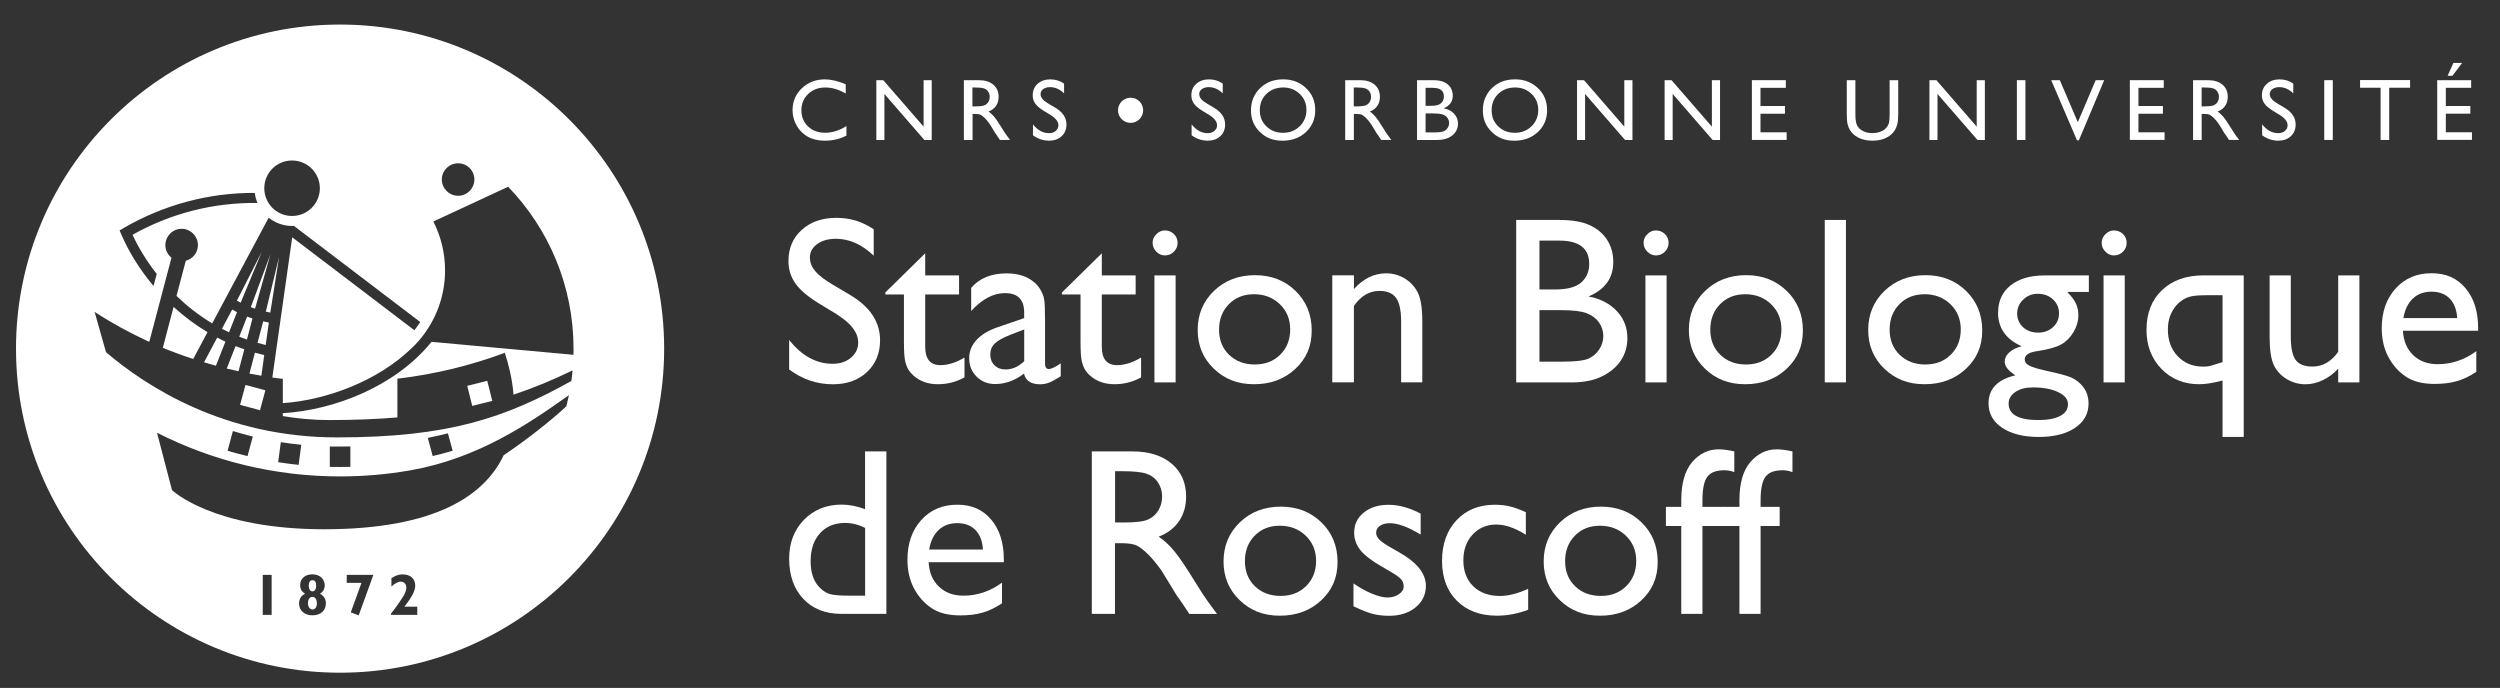 <svg xmlns="http://www.w3.org/2000/svg" id="Calque_1" data-name="Calque 1" viewBox="0 0 502.97 138.4"><rect x="0" y="0" width="502.97" height="138.4" fill="#333333" stroke="none"/><path d="M41.04,72.89c.78.24,1.59.47,2.4.69l1.91-4.84c-.57-.27-1.12-.53-1.65-.82l-2.65,4.98ZM47.39,69.63l-1.77,4.52c.79.18,1.58.37,2.37.54l1.16-4.41c-.6-.21-1.18-.42-1.76-.65M34.92,61.75l-2.16,8.22c1.98.82,4.02,1.57,6.11,2.25l2.88-5.39c-2.52-1.5-4.78-3.22-6.82-5.08M51.31,62.1l3.12-11.01-3.97,10.71c.28.11.56.2.85.3M48.13,67.74c.51.2,1.02.4,1.55.58l1.11-4.25c-.37-.11-.72-.24-1.07-.37l-1.59,4.05ZM48.3,81.45l4.01,1.08,1.08-4.01-4-1.08-1.09,4.02ZM53.16,71.43c-.63-.15-1.26-.32-1.87-.48l-1.11,4.21c.8.14,1.59.28,2.4.43l.58-4.15ZM47.68,62.8c-.34-.17-.65-.34-.97-.52l-2.06,3.87c.47.24.94.48,1.43.71l1.6-4.05ZM62.87,118.97c.46,0,.74-.44.74-1.17s-.27-1.07-.75-1.07-.75.41-.75,1.1.29,1.14.76,1.14M66.35,84.51c4.89,0,9.41-.18,13.6-.53v-7.79c7.62-.9,14.87-2.7,21.61-5.21.73,2.21,1.47,5.09,1.74,8.25v.17c4.1-1.36,7.97-2.97,11.82-4.85l.07.06c-.06.69-.14,1.37-.24,2.04-13.29,7.37-24.51,11.35-47.15,11.35s-38.35-10.23-46.47-17.14l-2.3-8.12c3.44,2.25,7.12,4.26,11,6.04l4.47-16.93c-.74-.61-1.23-1.5-1.23-2.54,0-1.79,1.46-3.28,3.27-3.28s3.28,1.49,3.28,3.28c0,1.52-1.04,2.78-2.44,3.15l-1.87,7.07c2.11,2.04,4.5,3.92,7.18,5.53l11.36-21.26c1.28,1.02,2.93,1.66,4.71,1.66.13,0,.25-.01.38-.01l25.4,19.33c-.36.58-.76,1.12-1.17,1.66-5.07-3.87-19.93-15.17-24.58-18.7l-4,28.21c.7.11,1.4.19,2.11.27v4.88c8.77-.6,19.04-4.42,25.87-11,.42-.38,1.1-1.09,1.49-1.55,3.29-3.8,5.28-8.74,5.28-14.15,0-3.55-.85-6.87-2.35-9.84l15.05-6.99c8.14,8.45,13.15,19.92,13.15,32.6,0,.41-.01.8-.01,1.21l-28.56-2.61c-7.19,8.92-19.56,13.75-29.92,14.35v.59c3.01.51,6.16.8,9.45.8M86.07,88.1c1.38-.28,2.74-.6,4.05-.92l.95,3.51c-1.33.4-2.66.74-4.02,1.06l-.98-3.65ZM66.35,93.93v-4.1c.48,0,.96.01,1.44.01.92,0,1.82-.01,2.7-.02v4.1c-.69.02-1.38.03-2.07.03s-1.39-.01-2.07-.02M55.96,92.99l.54-4.03c1.36.21,2.74.39,4.11.52l-.53,4.05c-1.38-.15-2.75-.33-4.13-.54M45.79,90.69l1.06-3.97c1.33.41,2.66.76,4.01,1.11l-1.06,3.93h-.01c-1.34-.33-2.68-.67-4-1.07M113.94,81.75c-3.32,3.09-8.4,7.03-12.61,9.84-3.79,8.03-13.65,14.89-36.13,14.89s-30.6-7.88-30.6-7.88l-3.01-11.54c11.27,5.73,23.82,8.79,36.83,8.79,4.78,0,9.5-.41,14.1-1.22,13.66-2.38,24.03-9.5,31.95-15.14-.16.77-.34,1.52-.53,2.26M83.94,123.7h-5.3v-.22c.85-1.04,1.65-2.22,2.24-3.1.66-.99.87-1.59.87-2.21s-.47-1.15-1.07-1.15-1.28.38-1.93.99v-1.68c.86-.55,1.48-.77,2.24-.77,1.59,0,2.55.86,2.55,2.29,0,1.02-.75,2.39-2.18,4.21h2.59v1.65ZM75.08,115.75l-2.91,8.05-1.6-.6,2.16-5.94h-2.97v-1.6h5.32v.09ZM62.85,123.8c-1.59,0-2.68-.97-2.68-2.38,0-.94.4-1.57,1.21-1.96-.71-.47-.99-.95-.99-1.72,0-1.31.97-2.19,2.44-2.19,1.72,0,2.5,1.16,2.5,2.19,0,.75-.33,1.33-.97,1.71.8.41,1.2,1.07,1.2,1.95,0,1.44-1.05,2.39-2.7,2.39M54.65,123.7h-1.79v-8.04h1.79v8.04ZM24.83,45.9c8.14-4.72,17.17-7.13,26.43-7.09.08.71.27,1.4.55,2.03-8.8-.12-17.38,2.04-25.14,6.39,1.15,2.53,2.79,5.24,4.86,7.88l-.64,2.43c-2.9-3.44-5.06-7.06-6.48-10.36l-.35-.83.77-.44ZM58.76,32.29c3.08,0,5.59,2.49,5.59,5.58s-2.5,5.58-5.59,5.58-5.59-2.49-5.59-5.58,2.5-5.58,5.59-5.58M92.17,32.85c1.81,0,3.27,1.46,3.27,3.26s-1.46,3.28-3.27,3.28-3.28-1.48-3.28-3.28,1.47-3.26,3.28-3.26M68.4,4.94C32.41,4.94,3.22,34.13,3.22,70.15s29.19,65.19,65.19,65.19,65.21-29.18,65.21-65.19S104.42,4.94,68.4,4.94M52.65,50.69l-4.99,9.8c.24.14.51.28.76.41l4.23-10.2ZM53.48,62.69c.29.07.59.14.9.2l1.77-11.2-2.67,11ZM51.81,68.98c.54.15,1.09.29,1.64.43l.64-4.51c-.39-.09-.76-.17-1.14-.25l-1.14,4.34ZM62.86,120.09c-.56,0-.9.49-.9,1.24s.36,1.29.91,1.29.88-.48.88-1.24-.34-1.3-.89-1.3M99.04,80.66l-1.01-4.04-4.03,1.01,1.01,4.03,4.03-1Z" style="fill: #fff;"></path><path d="M168.37,63.24l-3.56-2.16c-2.23-1.36-3.82-2.7-4.76-4.02-.94-1.32-1.42-2.84-1.42-4.55,0-2.57.89-4.66,2.68-6.27,1.78-1.61,4.1-2.41,6.96-2.41s5.23.77,7.51,2.3v5.31c-2.36-2.26-4.89-3.4-7.6-3.4-1.53,0-2.78.35-3.77,1.06-.98.71-1.47,1.61-1.47,2.71,0,.98.36,1.89,1.08,2.75.72.85,1.89,1.75,3.49,2.69l3.57,2.12c3.99,2.38,5.98,5.41,5.98,9.09,0,2.62-.88,4.75-2.63,6.39-1.76,1.64-4.04,2.46-6.84,2.46-3.23,0-6.17-.99-8.82-2.98v-5.94c2.53,3.2,5.45,4.8,8.77,4.8,1.47,0,2.69-.41,3.66-1.22.97-.81,1.46-1.84,1.46-3.06,0-1.99-1.44-3.88-4.3-5.66" style="fill: #fff;"></path><path d="M178.14,58.82l8-7.86v4.44h6.81v3.84h-6.81v10.53c0,2.46,1.02,3.69,3.06,3.69,1.53,0,3.14-.51,4.84-1.52v3.98c-1.64.92-3.42,1.38-5.36,1.38s-3.57-.57-4.87-1.71c-.4-.34-.74-.73-1.01-1.16-.27-.43-.49-.99-.67-1.69-.18-.69-.27-2.02-.27-3.96v-9.54h-3.74v-.42Z" style="fill: #fff;"></path><path d="M206.06,72.67v-6.39l-2.85,1.1c-1.45.58-2.48,1.16-3.08,1.74-.6.58-.9,1.31-.9,2.19s.28,1.61.85,2.18c.57.56,1.3.84,2.21.84,1.36,0,2.61-.55,3.77-1.66M210.25,63.99v9.15c0,.73.25,1.1.75,1.1s1.32-.38,2.41-1.15v2.6c-.97.62-1.74,1.05-2.33,1.28-.58.23-1.2.34-1.84.34-1.82,0-2.9-.72-3.23-2.15-1.81,1.4-3.74,2.1-5.78,2.1-1.5,0-2.75-.49-3.74-1.48-1-.99-1.5-2.23-1.5-3.73,0-1.36.49-2.57,1.46-3.64.98-1.07,2.36-1.91,4.15-2.54l5.45-1.87v-1.15c0-2.59-1.29-3.88-3.88-3.88-2.32,0-4.59,1.2-6.78,3.6v-4.65c1.65-1.95,4.03-2.92,7.14-2.92,2.32,0,4.19.61,5.59,1.83.47.39.89.91,1.26,1.55.37.65.61,1.3.71,1.94.1.65.15,1.88.15,3.69" style="fill: #fff;"></path><path d="M213.67,58.82l8-7.86v4.44h6.81v3.84h-6.81v10.53c0,2.46,1.02,3.69,3.06,3.69,1.53,0,3.14-.51,4.84-1.52v3.98c-1.64.92-3.42,1.38-5.36,1.38s-3.57-.57-4.87-1.71c-.41-.34-.74-.73-1.01-1.16-.27-.43-.49-.99-.67-1.69-.18-.69-.27-2.02-.27-3.96v-9.54h-3.74v-.42Z" style="fill: #fff;"></path><path d="M232.26,55.41h4.26v21.52h-4.26v-21.52ZM234.37,46.36c.7,0,1.3.24,1.8.72.5.48.75,1.08.75,1.78s-.25,1.28-.75,1.78c-.5.5-1.1.75-1.8.75-.65,0-1.23-.25-1.73-.76s-.75-1.09-.75-1.77.25-1.24.75-1.74c.5-.51,1.08-.76,1.73-.76" style="fill: #fff;"></path><path d="M252.25,59.2c-2.04,0-3.72.67-5.03,2.01-1.31,1.34-1.96,3.05-1.96,5.12s.67,3.74,2.01,5.04c1.34,1.3,3.06,1.96,5.17,1.96s3.8-.66,5.13-1.98c1.33-1.32,2-3.01,2-5.07s-.69-3.73-2.08-5.08c-1.39-1.34-3.13-2.01-5.24-2.01M252.49,55.36c3.27,0,6,1.06,8.16,3.17,2.17,2.11,3.25,4.77,3.25,7.96s-1.1,5.68-3.3,7.73c-2.2,2.05-4.97,3.08-8.3,3.08s-5.93-1.04-8.09-3.12c-2.17-2.08-3.25-4.68-3.25-7.8s1.1-5.77,3.29-7.87,4.94-3.15,8.25-3.15" style="fill: #fff;"></path><path d="M272.4,55.41v2.74c1.9-2.11,4.06-3.16,6.48-3.16,1.34,0,2.59.35,3.74,1.04,1.15.7,2.03,1.65,2.63,2.85.6,1.21.9,3.12.9,5.74v12.3h-4.26v-12.26c0-2.2-.34-3.77-1.01-4.71-.67-.94-1.79-1.42-3.37-1.42-2.01,0-3.72,1.01-5.12,3.02v15.37h-4.35v-21.52h4.35Z" style="fill: #fff;"></path><path d="M314.09,62.4h-4.37v10.36h4.61c2.56,0,4.29-.2,5.21-.59.91-.4,1.65-1.02,2.2-1.86.55-.84.83-1.75.83-2.71s-.29-1.91-.88-2.74c-.59-.83-1.41-1.44-2.49-1.85-1.08-.41-2.77-.61-5.1-.61M313.74,48.41h-4.02v9.83h3.11c2.49,0,4.27-.48,5.32-1.43,1.05-.95,1.58-2.18,1.58-3.7,0-3.13-2-4.7-5.99-4.7M316.1,76.93h-11.06v-32.68h8.56c2.7,0,4.8.36,6.32,1.09,1.51.73,2.67,1.72,3.46,2.99.8,1.27,1.19,2.74,1.19,4.41,0,3.21-1.66,5.51-4.98,6.9,2.38.45,4.28,1.44,5.7,2.95,1.41,1.51,2.12,3.32,2.12,5.43,0,1.67-.43,3.16-1.29,4.47-.86,1.31-2.12,2.38-3.78,3.21-1.66.83-3.74,1.24-6.24,1.24" style="fill: #fff;"></path><path d="M331.04,55.41h4.26v21.52h-4.26v-21.52ZM333.15,46.36c.7,0,1.3.24,1.8.72s.75,1.08.75,1.78-.25,1.28-.75,1.78c-.5.5-1.1.75-1.8.75-.65,0-1.23-.25-1.73-.76-.5-.51-.75-1.09-.75-1.77s.25-1.24.75-1.74c.5-.51,1.08-.76,1.73-.76" style="fill: #fff;"></path><path d="M351.08,59.2c-2.04,0-3.72.67-5.03,2.01-1.31,1.34-1.96,3.05-1.96,5.12s.67,3.74,2.01,5.04c1.34,1.3,3.06,1.96,5.17,1.96s3.8-.66,5.13-1.98c1.33-1.32,2-3.01,2-5.07s-.69-3.73-2.08-5.08c-1.39-1.34-3.13-2.01-5.24-2.01M351.31,55.36c3.27,0,6,1.06,8.16,3.17,2.17,2.11,3.25,4.77,3.25,7.96s-1.1,5.68-3.3,7.73c-2.2,2.05-4.97,3.08-8.3,3.08s-5.93-1.04-8.09-3.12c-2.17-2.08-3.25-4.68-3.25-7.8s1.09-5.77,3.29-7.87c2.19-2.1,4.94-3.15,8.25-3.15" style="fill: #fff;"></path><rect x="367.12" y="44.25" width="4.26" height="32.68" style="fill: #fff;"></rect><path d="M387.16,59.2c-2.04,0-3.72.67-5.03,2.01-1.31,1.34-1.96,3.05-1.96,5.12s.67,3.74,2.01,5.04c1.34,1.3,3.07,1.96,5.17,1.96s3.8-.66,5.13-1.98c1.33-1.32,2-3.01,2-5.07s-.69-3.73-2.08-5.08c-1.39-1.34-3.13-2.01-5.24-2.01M387.39,55.36c3.27,0,6,1.06,8.16,3.17,2.17,2.11,3.25,4.77,3.25,7.96s-1.1,5.68-3.3,7.73c-2.2,2.05-4.97,3.08-8.3,3.08s-5.93-1.04-8.09-3.12c-2.17-2.08-3.25-4.68-3.25-7.8s1.1-5.77,3.29-7.87c2.19-2.1,4.94-3.15,8.25-3.15" style="fill: #fff;"></path><path d="M410,59.1c-1.15,0-2.14.39-2.95,1.17-.81.78-1.22,1.72-1.22,2.81s.4,2.02,1.19,2.75c.8.73,1.8,1.09,3.02,1.09s2.2-.37,3.01-1.11c.8-.74,1.2-1.66,1.2-2.77s-.41-2.06-1.22-2.81c-.81-.75-1.83-1.12-3.04-1.12M409,77.94c-1.44,0-2.61.3-3.52.91-.91.61-1.37,1.39-1.37,2.34,0,2.21,2,3.32,5.99,3.32,1.89,0,3.35-.28,4.39-.83,1.04-.55,1.56-1.34,1.56-2.35s-.65-1.81-1.97-2.44c-1.31-.63-3-.95-5.08-.95M402,62.85c0-2.29.84-4.11,2.51-5.44,1.68-1.33,3.96-2,6.87-2h8.87v3.32h-4.35c.84.86,1.43,1.64,1.75,2.34.33.7.49,1.5.49,2.41,0,1.12-.32,2.23-.96,3.31-.64,1.08-1.46,1.92-2.47,2.49-1.01.58-2.66,1.04-4.95,1.38-1.61.23-2.41.79-2.41,1.66,0,.5.3.91.9,1.23.6.32,1.69.65,3.26,1,2.63.57,4.33,1.03,5.09,1.35.76.33,1.44.8,2.05,1.41,1.03,1.03,1.54,2.32,1.54,3.88,0,2.04-.91,3.67-2.72,4.89-1.82,1.22-4.25,1.83-7.29,1.83s-5.52-.61-7.36-1.84c-1.83-1.22-2.75-2.87-2.75-4.92,0-2.92,1.8-4.79,5.4-5.64-1.43-.92-2.15-1.83-2.15-2.74,0-.69.31-1.31.92-1.87.62-.56,1.45-.97,2.49-1.24-3.17-1.4-4.75-3.67-4.75-6.81" style="fill: #fff;"></path><path d="M423.21,55.41h4.26v21.52h-4.26v-21.52ZM425.31,46.36c.7,0,1.3.24,1.8.72.5.48.75,1.08.75,1.78s-.25,1.28-.75,1.78c-.5.5-1.1.75-1.8.75-.65,0-1.23-.25-1.73-.76-.5-.51-.75-1.09-.75-1.77s.25-1.24.75-1.74c.5-.51,1.08-.76,1.73-.76" style="fill: #fff;"></path><path d="M447.15,72.86v-13.47h-2.7c-1.84,0-3.07.08-3.69.25-.62.16-1.15.39-1.61.68-.45.29-.87.64-1.24,1.06-1.17,1.32-1.76,2.96-1.76,4.91,0,2.19.66,3.99,1.98,5.38,1.32,1.39,3.03,2.09,5.12,2.09.49,0,.88-.03,1.19-.09.31-.06,1-.27,2.06-.62l.33-.09.3-.09ZM443.35,55.41h8.06v32.49h-4.26v-11.35c-1.86.5-3.43.75-4.71.75-3.06,0-5.59-1.03-7.59-3.09-2-2.06-3-4.67-3-7.84,0-3.35,1.04-6.02,3.12-8,2.08-1.98,4.87-2.97,8.38-2.97" style="fill: #fff;"></path><path d="M470.42,76.93v-2.76c-.9.99-1.94,1.76-3.1,2.31-1.16.55-2.32.83-3.47.83-1.36,0-2.61-.34-3.75-1.02-1.15-.68-2.01-1.6-2.6-2.76-.58-1.16-.88-3.09-.88-5.79v-12.33h4.26v12.27c0,2.26.32,3.84.97,4.73.65.89,1.78,1.34,3.4,1.34,2.03,0,3.75-.99,5.17-2.97v-15.37h4.26v21.52h-4.26Z" style="fill: #fff;"></path><path d="M483.53,63.99h10.83c-.11-1.7-.62-3.01-1.52-3.93-.9-.92-2.12-1.38-3.65-1.38s-2.78.46-3.75,1.38c-.98.92-1.61,2.23-1.91,3.93M498.58,66.54h-15.14c.11,2.06.8,3.7,2.07,4.91,1.27,1.22,2.91,1.82,4.92,1.82,2.81,0,5.4-.87,7.77-2.62v4.16c-1.31.88-2.61,1.5-3.9,1.87-1.29.38-2.8.56-4.53.56-2.37,0-4.29-.49-5.75-1.48-1.47-.98-2.64-2.3-3.52-3.96-.88-1.66-1.32-3.58-1.32-5.76,0-3.28.93-5.94,2.78-7.99,1.86-2.05,4.27-3.08,7.23-3.08s5.13,1,6.83,3c1.7,2,2.55,4.67,2.55,8.03v.54Z" style="fill: #fff;"></path><path d="M174.05,119.85v-13.64c-1.33-.67-2.67-1-4.02-1-2.12,0-3.81.69-5.06,2.08-1.26,1.39-1.88,3.26-1.88,5.61,0,2.21.54,3.92,1.64,5.12.66.72,1.35,1.2,2.08,1.45.73.25,2.05.37,3.95.37h3.3ZM174.05,90.82h4.28v32.68h-9.1c-3.18,0-5.72-1.01-7.62-3.02-1.89-2.01-2.84-4.71-2.84-8.09,0-3.17.99-5.77,2.98-7.81,1.99-2.04,4.53-3.06,7.61-3.06,1.43,0,2.99.3,4.68.91v-11.6Z" style="fill: #fff;"></path><path d="M186.93,110.56h10.83c-.11-1.7-.62-3.01-1.52-3.93-.9-.92-2.12-1.38-3.65-1.38s-2.78.46-3.75,1.38c-.98.92-1.61,2.23-1.91,3.93M201.97,113.11h-15.14c.11,2.06.8,3.7,2.07,4.91,1.27,1.22,2.91,1.82,4.92,1.82,2.81,0,5.4-.87,7.77-2.62v4.16c-1.31.87-2.61,1.5-3.9,1.87-1.29.38-2.79.56-4.53.56-2.37,0-4.29-.49-5.75-1.47-1.47-.98-2.64-2.3-3.52-3.96-.88-1.66-1.32-3.58-1.32-5.77,0-3.28.93-5.94,2.78-7.99,1.86-2.05,4.27-3.08,7.23-3.08s5.13,1,6.83,2.99c1.7,2,2.55,4.67,2.55,8.03v.54Z" style="fill: #fff;"></path><path d="M225.74,94.8h-1.4v10.32h1.78c2.37,0,4-.2,4.88-.61.88-.4,1.57-1.02,2.06-1.84.49-.82.74-1.75.74-2.8s-.27-1.96-.82-2.79c-.54-.84-1.31-1.42-2.3-1.77-.99-.34-2.63-.51-4.92-.51M219.66,123.5v-32.68h8.19c3.31,0,5.93.82,7.87,2.46,1.94,1.64,2.91,3.85,2.91,6.64,0,1.9-.48,3.55-1.43,4.94-.95,1.39-2.32,2.43-4.09,3.11,1.04.69,2.07,1.62,3.06,2.81,1,1.19,2.4,3.25,4.21,6.2,1.14,1.86,2.05,3.25,2.74,4.19l1.73,2.34h-5.57l-1.43-2.15c-.05-.08-.14-.21-.28-.4l-.91-1.29-1.45-2.39-1.57-2.55c-.96-1.34-1.85-2.41-2.65-3.2-.81-.79-1.53-1.37-2.18-1.72-.65-.35-1.74-.53-3.27-.53h-1.22v14.22h-4.68Z" style="fill: #fff;"></path><path d="M257.45,105.77c-2.04,0-3.72.67-5.03,2.01-1.31,1.34-1.96,3.05-1.96,5.12s.67,3.74,2.01,5.04c1.34,1.3,3.06,1.95,5.17,1.95s3.8-.66,5.14-1.98c1.33-1.32,2-3.01,2-5.06s-.7-3.73-2.08-5.07c-1.39-1.34-3.13-2.01-5.24-2.01M257.69,101.93c3.27,0,6,1.06,8.16,3.17,2.17,2.11,3.25,4.77,3.25,7.96s-1.1,5.68-3.3,7.73c-2.2,2.05-4.97,3.08-8.3,3.08s-5.93-1.04-8.09-3.12c-2.17-2.08-3.25-4.68-3.25-7.8s1.1-5.77,3.29-7.87c2.19-2.1,4.94-3.15,8.25-3.15" style="fill: #fff;"></path><path d="M272.3,121.96v-4.59c1.2.84,2.43,1.53,3.68,2.05,1.25.52,2.31.79,3.17.79s1.65-.22,2.29-.66c.64-.44.96-.96.96-1.57s-.21-1.14-.62-1.56c-.41-.41-1.31-1.01-2.68-1.79-2.74-1.53-4.54-2.83-5.39-3.92-.85-1.08-1.27-2.26-1.27-3.54,0-1.65.64-3,1.93-4.04,1.29-1.04,2.94-1.57,4.97-1.57s4.26.59,6.48,1.78v4.21c-2.53-1.53-4.59-2.29-6.2-2.29-.83,0-1.49.18-2,.53-.51.35-.76.81-.76,1.39,0,.5.23.98.69,1.43.46.45,1.27,1,2.42,1.64l1.52.87c3.59,2.03,5.38,4.27,5.38,6.73,0,1.76-.69,3.21-2.07,4.34-1.38,1.13-3.16,1.7-5.32,1.7-1.28,0-2.42-.14-3.41-.41-1-.27-2.25-.78-3.77-1.51" style="fill: #fff;"></path><path d="M307.45,118.47v4.21c-2.14.8-4.23,1.19-6.27,1.19-3.37,0-6.05-1-8.06-2.99-2-2-3-4.67-3-8.03s.97-6.11,2.92-8.19c1.95-2.07,4.51-3.11,7.7-3.11,1.11,0,2.1.11,2.98.32.88.21,1.97.6,3.26,1.18v4.54c-2.15-1.37-4.15-2.06-5.99-2.06s-3.49.68-4.73,2.03-1.85,3.07-1.85,5.16c0,2.2.67,3.95,2,5.24,1.33,1.29,3.13,1.94,5.39,1.94,1.64,0,3.52-.48,5.64-1.43" style="fill: #fff;"></path><path d="M321.87,105.77c-2.04,0-3.72.67-5.03,2.01-1.31,1.34-1.96,3.05-1.96,5.12s.67,3.74,2.01,5.04c1.34,1.3,3.06,1.95,5.17,1.95s3.8-.66,5.13-1.98c1.33-1.32,2-3.01,2-5.06s-.69-3.73-2.08-5.07c-1.39-1.34-3.13-2.01-5.24-2.01M322.1,101.93c3.27,0,6,1.06,8.16,3.17,2.17,2.11,3.25,4.77,3.25,7.96s-1.1,5.68-3.3,7.73c-2.2,2.05-4.97,3.08-8.3,3.08s-5.93-1.04-8.09-3.12c-2.17-2.08-3.25-4.68-3.25-7.8s1.09-5.77,3.29-7.87c2.19-2.1,4.94-3.15,8.25-3.15" style="fill: #fff;"></path><path d="M338.25,101.98v-1.29c0-3.46.74-6.04,2.21-7.74,1.47-1.7,3.24-2.55,5.3-2.55.89,0,1.94.14,3.16.42v4.16c-.69-.25-1.34-.37-1.97-.37-1.67,0-2.83.44-3.47,1.33-.65.89-.97,2.47-.97,4.75v1.29h4.55v3.84h-4.55v17.69h-4.26v-17.69h-3.09v-3.84h3.09Z" style="fill: #fff;"></path><path d="M349.95,101.98v-1.29c0-3.46.74-6.04,2.21-7.74,1.47-1.7,3.24-2.55,5.3-2.55.89,0,1.94.14,3.16.42v4.16c-.69-.25-1.34-.37-1.97-.37-1.67,0-2.83.44-3.47,1.33-.65.89-.97,2.47-.97,4.75v1.29h3.84v3.84h-3.84v17.69h-4.26v-17.69h-3.09v-3.84h3.09Z" style="fill: #fff;"></path><path d="M170.29,25.38v1.89c-1.26.69-2.72,1.03-4.38,1.03-1.34,0-2.48-.27-3.42-.81-.94-.54-1.68-1.28-2.22-2.23-.54-.95-.82-1.97-.82-3.08,0-1.75.62-3.22,1.87-4.42,1.25-1.19,2.79-1.79,4.62-1.79,1.26,0,2.67.33,4.21.99v1.85c-1.41-.81-2.78-1.21-4.13-1.21s-2.52.44-3.43,1.31c-.91.87-1.36,1.96-1.36,3.27s.45,2.41,1.34,3.26c.9.85,2.04,1.27,3.44,1.27s2.88-.45,4.27-1.34" style="fill: #fff;"></path><polygon points="185.82 16.13 187.45 16.13 187.45 28.16 185.97 28.16 177.93 18.9 177.93 28.16 176.31 28.16 176.31 16.13 177.7 16.13 185.82 25.48 185.82 16.13" style="fill: #fff;"></polygon><path d="M196.16,17.6h-.52v3.8h.65c.87,0,1.47-.08,1.8-.22.32-.15.58-.37.76-.68.18-.3.27-.64.27-1.03s-.1-.72-.3-1.03c-.2-.31-.48-.53-.85-.65-.36-.13-.97-.19-1.81-.19M193.92,28.16v-12.03h3.02c1.22,0,2.18.3,2.9.9.71.6,1.07,1.42,1.07,2.45,0,.7-.17,1.31-.52,1.82-.35.51-.85.89-1.51,1.14.38.25.76.6,1.13,1.03.37.44.88,1.2,1.55,2.28.42.68.75,1.2,1.01,1.54l.64.86h-2.05l-.52-.79s-.05-.08-.1-.15l-.33-.47-.53-.88-.58-.94c-.36-.5-.68-.89-.98-1.18-.3-.29-.56-.5-.8-.63-.24-.13-.64-.19-1.2-.19h-.45v5.24h-1.72Z" style="fill: #fff;"></path><path d="M211.35,23.12l-1.31-.79c-.82-.5-1.41-1-1.75-1.48-.35-.48-.52-1.04-.52-1.68,0-.95.33-1.72.99-2.31.66-.59,1.51-.89,2.56-.89s1.93.28,2.76.85v1.96c-.87-.84-1.8-1.25-2.8-1.25-.56,0-1.02.13-1.39.39-.36.26-.54.59-.54,1,0,.36.13.7.4,1.01.27.32.69.64,1.29.99l1.32.78c1.47.88,2.2,1.99,2.2,3.35,0,.96-.32,1.75-.97,2.35-.65.6-1.48.9-2.52.9-1.19,0-2.27-.36-3.25-1.09v-2.19c.93,1.18,2.01,1.77,3.23,1.77.54,0,.99-.15,1.35-.45.36-.3.54-.68.54-1.13,0-.73-.53-1.42-1.58-2.08" style="fill: #fff;"></path><path d="M243.27,23.12l-1.31-.79c-.82-.5-1.41-1-1.75-1.48-.35-.48-.52-1.04-.52-1.68,0-.95.33-1.72.99-2.31.66-.59,1.51-.89,2.56-.89s1.93.28,2.76.85v1.96c-.87-.84-1.8-1.25-2.8-1.25-.56,0-1.02.13-1.39.39-.36.26-.54.59-.54,1,0,.36.13.7.4,1.01.27.32.7.64,1.29.99l1.32.78c1.47.88,2.2,1.99,2.2,3.35,0,.96-.32,1.75-.97,2.35-.65.6-1.48.9-2.52.9-1.19,0-2.27-.36-3.25-1.09v-2.19c.93,1.18,2.01,1.77,3.23,1.77.54,0,.99-.15,1.35-.45.36-.3.54-.68.54-1.13,0-.73-.53-1.42-1.58-2.08" style="fill: #fff;"></path><path d="M258.19,17.6c-1.38,0-2.51.43-3.4,1.29-.89.86-1.33,1.96-1.33,3.3s.44,2.38,1.33,3.24c.89.86,2,1.29,3.34,1.29s2.46-.44,3.36-1.32c.9-.88,1.35-1.97,1.35-3.28s-.45-2.35-1.35-3.22c-.9-.87-2-1.3-3.31-1.3M258.12,15.96c1.86,0,3.41.59,4.64,1.77,1.24,1.18,1.85,2.65,1.85,4.43s-.62,3.24-1.87,4.41c-1.25,1.16-2.82,1.74-4.72,1.74s-3.32-.58-4.53-1.74c-1.21-1.16-1.81-2.62-1.81-4.37s.61-3.28,1.83-4.46c1.22-1.18,2.75-1.77,4.61-1.77" style="fill: #fff;"></path><path d="M272.88,17.6h-.52v3.8h.65c.87,0,1.47-.08,1.8-.22.32-.15.58-.37.76-.68.18-.3.27-.64.27-1.03s-.1-.72-.3-1.03c-.2-.31-.48-.53-.85-.65-.37-.13-.97-.19-1.81-.19M270.64,28.16v-12.03h3.01c1.22,0,2.18.3,2.9.9.71.6,1.07,1.42,1.07,2.45,0,.7-.17,1.31-.52,1.82-.35.51-.85.89-1.51,1.14.39.25.76.6,1.13,1.03.37.44.89,1.2,1.55,2.28.42.68.75,1.2,1.01,1.54l.64.86h-2.05l-.52-.79s-.05-.08-.1-.15l-.33-.47-.53-.88-.58-.94c-.36-.5-.68-.89-.98-1.18s-.56-.5-.8-.63c-.24-.13-.64-.19-1.2-.19h-.45v5.24h-1.72Z" style="fill: #fff;"></path><path d="M288.42,22.82h-1.61v3.82h1.7c.94,0,1.58-.08,1.92-.22.34-.15.61-.38.81-.68.2-.31.3-.64.3-1s-.11-.7-.32-1.01c-.21-.31-.52-.53-.92-.68-.4-.15-1.02-.22-1.88-.22M288.29,17.67h-1.48v3.62h1.15c.92,0,1.57-.17,1.96-.52.39-.35.58-.81.58-1.36,0-1.16-.74-1.73-2.2-1.73M289.16,28.16h-4.07v-12.03h3.15c.99,0,1.77.13,2.33.4.56.27.98.63,1.27,1.1.29.47.44,1.01.44,1.62,0,1.18-.61,2.03-1.83,2.54.88.16,1.58.53,2.1,1.09.52.56.78,1.22.78,2,0,.61-.16,1.16-.47,1.64-.32.48-.78.88-1.39,1.18-.61.3-1.38.45-2.29.45" style="fill: #fff;"></path><path d="M304.83,17.6c-1.38,0-2.51.43-3.4,1.29-.89.86-1.33,1.96-1.33,3.3s.44,2.38,1.33,3.24c.89.86,2,1.29,3.34,1.29s2.46-.44,3.36-1.32c.9-.88,1.35-1.97,1.35-3.28s-.45-2.35-1.35-3.22c-.9-.87-2-1.3-3.31-1.3M304.77,15.96c1.86,0,3.41.59,4.64,1.77,1.24,1.18,1.85,2.65,1.85,4.43s-.62,3.24-1.87,4.41c-1.25,1.16-2.82,1.74-4.72,1.74s-3.32-.58-4.53-1.74c-1.21-1.16-1.81-2.62-1.81-4.37s.61-3.28,1.82-4.46c1.22-1.18,2.75-1.77,4.61-1.77" style="fill: #fff;"></path><polygon points="326.79 16.13 328.43 16.13 328.43 28.16 326.94 28.16 318.9 18.9 318.9 28.16 317.28 28.16 317.28 16.13 318.68 16.13 326.79 25.48 326.79 16.13" style="fill: #fff;"></polygon><polygon points="344.41 16.13 346.05 16.13 346.05 28.16 344.56 28.16 336.52 18.9 336.52 28.16 334.9 28.16 334.9 16.13 336.29 16.13 344.41 25.48 344.41 16.13" style="fill: #fff;"></polygon><polygon points="352.46 16.13 359.29 16.13 359.29 17.67 354.19 17.67 354.19 21.33 359.12 21.33 359.12 22.88 354.19 22.88 354.19 26.62 359.45 26.62 359.45 28.15 352.46 28.15 352.46 16.13" style="fill: #fff;"></polygon><path d="M380.17,16.13h1.73v6.83c0,.92-.07,1.62-.2,2.09-.13.47-.3.86-.5,1.18-.2.31-.44.59-.73.84-.95.82-2.2,1.23-3.74,1.23s-2.83-.41-3.77-1.22c-.29-.25-.53-.54-.73-.85-.2-.31-.36-.7-.49-1.15-.13-.45-.19-1.16-.19-2.14v-6.81h1.73v6.83c0,1.13.13,1.92.39,2.36.26.44.65.8,1.18,1.06.53.27,1.15.4,1.87.4,1.02,0,1.86-.27,2.5-.8.34-.29.58-.63.73-1.02.15-.39.22-1.06.22-2.01v-6.83Z" style="fill: #fff;"></path><polygon points="397.69 16.13 399.33 16.13 399.33 28.16 397.84 28.16 389.8 18.9 389.8 28.16 388.18 28.16 388.18 16.13 389.58 16.13 397.69 25.48 397.69 16.13" style="fill: #fff;"></polygon><rect x="405.77" y="16.13" width="1.72" height="12.03" style="fill: #fff;"></rect><polygon points="421.63 16.13 423.34 16.13 418.25 28.22 417.86 28.22 412.68 16.13 414.41 16.13 418.03 24.58 421.63 16.13" style="fill: #fff;"></polygon><polygon points="428.5 16.13 435.32 16.13 435.32 17.67 430.23 17.67 430.23 21.33 435.15 21.33 435.15 22.88 430.23 22.88 430.23 26.62 435.49 26.62 435.49 28.15 428.5 28.15 428.5 16.13" style="fill: #fff;"></polygon><path d="M443.46,17.6h-.52v3.8h.65c.87,0,1.47-.08,1.8-.22.32-.15.58-.37.76-.68.18-.3.27-.64.27-1.03s-.1-.72-.3-1.03c-.2-.31-.48-.53-.85-.65-.37-.13-.97-.19-1.81-.19M441.22,28.16v-12.03h3.01c1.22,0,2.18.3,2.9.9.71.6,1.07,1.42,1.07,2.45,0,.7-.18,1.31-.53,1.82-.35.51-.85.89-1.51,1.14.38.25.76.6,1.13,1.03.37.44.88,1.2,1.55,2.28.42.68.75,1.2,1.01,1.54l.64.86h-2.05l-.52-.79s-.05-.08-.1-.15l-.33-.47-.53-.88-.58-.94c-.36-.5-.68-.89-.98-1.18s-.56-.5-.8-.63c-.24-.13-.64-.19-1.2-.19h-.45v5.24h-1.72Z" style="fill: #fff;"></path><path d="M458.65,23.12l-1.31-.79c-.82-.5-1.41-1-1.75-1.48-.35-.48-.52-1.04-.52-1.68,0-.95.33-1.72.99-2.31.66-.59,1.51-.89,2.56-.89s1.93.28,2.76.85v1.96c-.87-.84-1.8-1.25-2.8-1.25-.56,0-1.02.13-1.39.39-.36.26-.54.59-.54,1,0,.36.13.7.4,1.01.27.32.7.64,1.29.99l1.32.78c1.47.88,2.2,1.99,2.2,3.35,0,.96-.32,1.75-.97,2.35-.65.6-1.48.9-2.52.9-1.19,0-2.27-.36-3.25-1.09v-2.19c.93,1.18,2.01,1.77,3.23,1.77.54,0,.99-.15,1.35-.45.36-.3.54-.68.54-1.13,0-.73-.53-1.42-1.58-2.08" style="fill: #fff;"></path><rect x="467.61" y="16.13" width="1.72" height="12.03" style="fill: #fff;"></rect><polygon points="474.82 16.11 484.88 16.11 484.88 17.65 480.68 17.65 480.68 28.16 478.95 28.16 478.95 17.65 474.82 17.65 474.82 16.11" style="fill: #fff;"></polygon><path d="M495.35,12.66l-1.95,2.59h-.97l1.16-2.59h1.75ZM490.35,16.13h6.82v1.53h-5.1v3.67h4.93v1.54h-4.93v3.74h5.26v1.53h-6.99v-12.01Z" style="fill: #fff;"></path><path d="M227.46,24.72c1.4,0,2.53-1.13,2.53-2.53s-1.13-2.53-2.53-2.53-2.53,1.13-2.53,2.53,1.13,2.53,2.53,2.53" style="fill: #fff;"></path></svg>